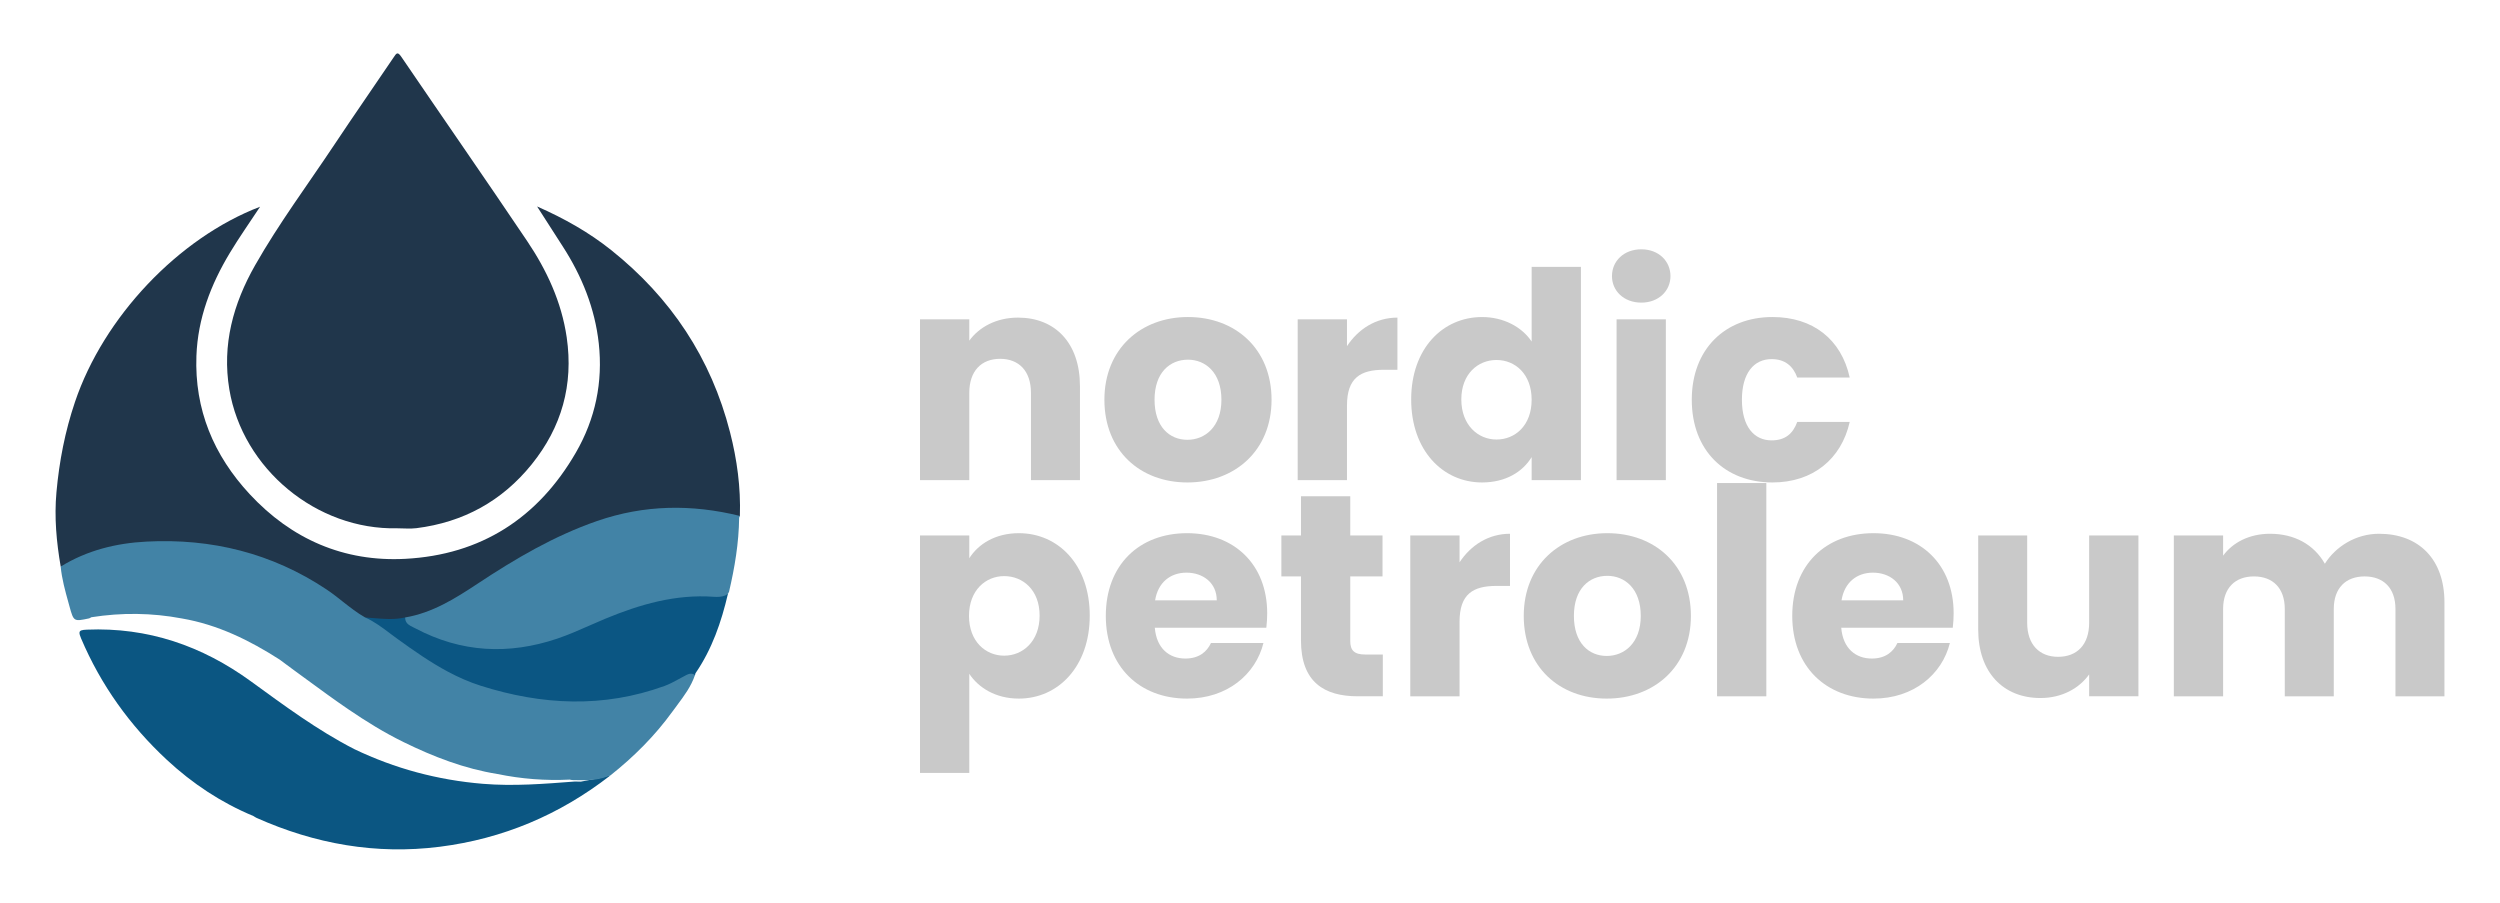 <svg xmlns="http://www.w3.org/2000/svg" width="180" height="65" viewBox="0 0 180 65" fill="none"><path d="M28.61 38.037C22.795 38.174 17.466 33.756 16.512 28.035C15.977 24.82 16.791 21.871 18.369 19.096C20.083 16.081 22.157 13.298 24.075 10.415C25.477 8.306 26.927 6.229 28.343 4.129C28.54 3.836 28.622 3.688 28.896 4.092C31.905 8.512 34.957 12.904 37.944 17.34C39.366 19.45 40.43 21.733 40.803 24.288C41.3 27.706 40.441 30.757 38.28 33.435C36.144 36.081 33.359 37.605 29.979 38.029C29.53 38.085 29.067 38.037 28.61 38.037Z" fill="#20364B"></path><path d="M4.37 40.794C4.066 39.022 3.901 37.257 4.064 35.446C4.264 33.217 4.684 31.054 5.4 28.937C7.459 22.84 12.833 17.14 18.727 14.883C17.972 16.03 17.222 17.091 16.554 18.2C15.178 20.484 14.242 22.922 14.142 25.625C14 29.485 15.382 32.781 17.976 35.577C20.987 38.822 24.768 40.47 29.182 40.236C34.624 39.947 38.735 37.306 41.463 32.586C42.869 30.153 43.417 27.508 43.112 24.728C42.834 22.203 41.901 19.887 40.524 17.751C39.929 16.828 39.337 15.904 38.669 14.864C40.651 15.739 42.406 16.732 43.996 17.999C48.302 21.432 51.2 25.79 52.563 31.124C53.067 33.093 53.34 35.104 53.271 37.148C53.001 37.311 52.723 37.222 52.45 37.169C48.158 36.315 44.098 36.975 40.187 38.903C37.882 40.04 35.745 41.438 33.581 42.802C32.197 43.675 30.772 44.446 29.122 44.694C28.188 44.885 27.261 44.845 26.338 44.625C25.918 44.6 25.629 44.318 25.32 44.087C23.876 43.013 22.458 41.91 20.797 41.16C16.658 39.292 12.372 38.693 7.904 39.608C6.989 39.796 6.119 40.143 5.282 40.569C5.002 40.712 4.724 40.925 4.368 40.794H4.37Z" fill="#20364B"></path><path d="M41.82 56.278L43.245 56.006C43.467 55.952 43.453 55.896 43.916 55.855C40.294 58.663 36.215 60.39 31.66 60.967C27.064 61.549 22.676 60.764 18.467 58.886C18.39 58.852 18.321 58.797 18.247 58.755C15.921 57.789 13.853 56.417 12.016 54.711C9.348 52.231 7.268 49.33 5.839 45.969C5.756 45.774 5.715 45.64 5.724 45.547C5.738 45.389 5.899 45.35 6.253 45.335C10.642 45.153 14.54 46.494 18.057 49.05C20.459 50.795 22.845 52.569 25.499 53.932C28.43 55.338 31.509 56.164 34.761 56.434C36.987 56.619 39.188 56.438 41.394 56.269L41.82 56.278Z" fill="#0B5682"></path><path fill-rule="evenodd" clip-rule="evenodd" d="M33.233 46.226C31.769 45.903 30.349 45.452 29.172 44.457V44.456C28.396 44.632 27.619 44.566 26.842 44.5C26.657 44.484 26.473 44.468 26.288 44.456C27.052 45.207 27.931 45.811 28.809 46.414C29.019 46.558 29.23 46.703 29.439 46.849C31.529 48.316 33.751 49.492 36.271 50.096C38.386 50.603 40.516 50.741 42.67 50.665C44.459 50.601 46.194 50.269 47.876 49.631C48.198 49.509 48.495 49.338 48.791 49.167C49.189 48.938 49.586 48.709 50.04 48.6C50.06 48.564 50.069 48.526 50.069 48.484C50.069 48.484 50.069 48.484 50.069 48.484H50.07C50.07 48.484 50.069 48.484 50.069 48.484C50.07 48.482 50.071 48.481 50.072 48.479C51.268 46.74 51.937 44.784 52.413 42.751L52.254 42.755C52.254 42.755 52.254 42.756 52.254 42.756C48.545 42.354 45.17 43.504 41.888 45.015C39.115 46.294 36.263 46.895 33.233 46.226Z" fill="#0B5683"></path><path d="M34.377 42.032C32.767 43.098 31.13 44.124 29.173 44.457C29.167 44.773 29.338 44.938 29.547 45.059C29.667 45.129 29.801 45.185 29.92 45.248C33.213 46.989 36.626 47.162 40.132 45.978C40.918 45.712 41.676 45.378 42.434 45.044C42.809 44.88 43.182 44.715 43.558 44.558C46.069 43.516 48.635 42.769 51.397 42.97C51.678 42.991 51.962 42.979 52.232 42.87C52.296 42.834 52.357 42.793 52.416 42.749L52.49 42.612C52.9 40.858 53.197 39.087 53.219 37.276L53.272 37.147C49.807 36.29 46.379 36.337 42.982 37.515C39.882 38.59 37.093 40.234 34.377 42.032Z" fill="#4283A6"></path><path d="M4.369 40.794C6.261 39.626 8.358 39.108 10.543 38.995C15.226 38.751 19.58 39.824 23.508 42.439C23.768 42.611 24.017 42.798 24.264 42.989L24.665 43.304C25.187 43.715 25.708 44.127 26.29 44.456C26.621 44.604 26.929 44.786 27.226 44.985C27.523 45.184 27.808 45.398 28.094 45.613L28.149 45.655C28.305 45.772 28.459 45.888 28.617 46.001C29.791 46.848 30.978 47.682 32.247 48.36C33.002 48.763 33.786 49.111 34.613 49.374C39.015 50.77 43.439 50.992 47.854 49.386C48.197 49.261 48.516 49.087 48.834 48.914L49.124 48.758L49.195 48.721L49.299 48.664C49.461 48.575 49.628 48.483 49.811 48.506C49.884 48.516 49.96 48.544 50.04 48.599C49.765 49.422 49.256 50.103 48.748 50.781L48.723 50.819C48.621 50.954 48.519 51.089 48.421 51.225C47.148 52.986 45.62 54.508 43.916 55.855C43.823 55.867 43.757 55.883 43.704 55.901C43.661 55.916 43.625 55.933 43.59 55.949C43.519 55.982 43.45 56.014 43.317 56.034C42.894 56.138 42.712 56.147 42.312 56.167L42.21 56.173C42.106 56.171 41.945 56.172 41.811 56.172L41.656 56.173H41.617C41.357 56.173 41.142 56.173 41.023 56.131C39.272 56.219 37.538 56.083 35.82 55.73C33.436 55.346 31.216 54.489 29.066 53.435C27.671 52.752 26.36 51.941 25.087 51.074C24.079 50.388 23.094 49.666 22.109 48.944L21.237 48.306C21.025 48.152 20.815 47.996 20.605 47.84L20.506 47.766L20.14 47.494C17.966 46.099 15.676 44.973 13.095 44.529C10.928 44.12 8.756 44.099 6.578 44.441L6.524 44.471C6.486 44.493 6.448 44.516 6.408 44.525C5.315 44.756 5.306 44.758 5.004 43.665L4.93 43.396C4.692 42.54 4.454 41.683 4.369 40.794Z" fill="#4283A6"></path><path d="M172.473 50.134V43.846C172.473 42.332 171.601 41.502 170.252 41.502C168.904 41.502 168.032 42.332 168.032 43.846V50.134H164.504V43.846C164.504 42.332 163.633 41.502 162.284 41.502C160.935 41.502 160.064 42.332 160.064 43.846V50.134H156.516V38.555H160.064V40.008C160.749 39.074 161.931 38.431 163.446 38.431C165.189 38.431 166.6 39.198 167.389 40.589C168.157 39.364 169.609 38.431 171.29 38.431C174.153 38.431 176 40.257 176 43.369V50.134H172.473Z" fill="#C9C9C9"></path><path d="M153.967 38.555V50.133H150.419V48.556C149.713 49.552 148.468 50.258 146.912 50.258C144.235 50.258 142.43 48.411 142.43 45.319V38.555H145.957V44.842C145.957 46.419 146.85 47.291 148.178 47.291C149.547 47.291 150.419 46.419 150.419 44.842V38.555H153.967Z" fill="#C9C9C9"></path><path d="M134.852 41.231C133.69 41.231 132.798 41.937 132.59 43.224H137.031C137.031 41.958 136.035 41.231 134.852 41.231ZM140.392 46.294C139.832 48.556 137.778 50.299 134.893 50.299C131.49 50.299 129.042 48.017 129.042 44.344C129.042 40.671 131.449 38.389 134.893 38.389C138.276 38.389 140.662 40.63 140.662 44.157C140.662 44.489 140.641 44.842 140.6 45.195H132.569C132.694 46.709 133.628 47.415 134.769 47.415C135.765 47.415 136.325 46.917 136.616 46.294H140.392Z" fill="#C9C9C9"></path><path d="M123.628 50.134V34.779H127.176V50.134H123.628Z" fill="#C9C9C9"></path><path d="M121.745 44.344C121.745 48.017 119.089 50.299 115.686 50.299C112.283 50.299 109.71 48.017 109.71 44.344C109.71 40.671 112.345 38.389 115.728 38.389C119.131 38.389 121.745 40.671 121.745 44.344ZM113.321 44.344C113.321 46.294 114.4 47.228 115.686 47.228C116.952 47.228 118.135 46.294 118.135 44.344C118.135 42.373 116.973 41.46 115.728 41.46C114.441 41.46 113.321 42.373 113.321 44.344Z" fill="#C9C9C9"></path><path d="M105.088 44.76V50.134H101.54V38.555H105.088V40.485C105.897 39.261 107.163 38.431 108.72 38.431V42.186H107.744C106.063 42.186 105.088 42.767 105.088 44.76Z" fill="#C9C9C9"></path><path d="M93.67 46.108V41.502H92.259V38.555H93.67V35.733H97.218V38.555H99.542V41.502H97.218V46.15C97.218 46.834 97.509 47.125 98.297 47.125H99.563V50.133H97.758C95.351 50.133 93.67 49.117 93.67 46.108Z" fill="#C9C9C9"></path><path d="M85.428 41.231C84.266 41.231 83.374 41.937 83.167 43.224H87.607C87.607 41.958 86.611 41.231 85.428 41.231ZM90.969 46.294C90.408 48.556 88.354 50.299 85.47 50.299C82.067 50.299 79.618 48.017 79.618 44.344C79.618 40.671 82.025 38.389 85.47 38.389C88.852 38.389 91.238 40.63 91.238 44.157C91.238 44.489 91.218 44.842 91.176 45.195H83.146C83.27 46.709 84.204 47.415 85.345 47.415C86.341 47.415 86.902 46.917 87.192 46.294H90.969Z" fill="#C9C9C9"></path><path d="M69.789 40.194C70.432 39.177 71.656 38.389 73.358 38.389C76.201 38.389 78.462 40.671 78.462 44.323C78.462 47.975 76.201 50.299 73.358 50.299C71.656 50.299 70.432 49.49 69.789 48.515V55.653H66.24V38.555H69.789V40.194ZM74.852 44.323C74.852 42.477 73.648 41.48 72.299 41.48C70.971 41.48 69.768 42.497 69.768 44.344C69.768 46.191 70.971 47.208 72.299 47.208C73.648 47.208 74.852 46.17 74.852 44.323Z" fill="#C9C9C9"></path><path d="M121.808 28.782C121.808 25.129 124.215 22.826 127.618 22.826C130.523 22.826 132.577 24.424 133.179 27.184H129.402C129.112 26.374 128.531 25.856 127.555 25.856C126.29 25.856 125.418 26.852 125.418 28.782C125.418 30.711 126.29 31.707 127.555 31.707C128.531 31.707 129.091 31.23 129.402 30.379H133.179C132.577 33.056 130.523 34.737 127.618 34.737C124.215 34.737 121.808 32.454 121.808 28.782Z" fill="#C9C9C9"></path><path d="M116.394 34.571V22.992H119.942V34.571H116.394ZM118.178 21.789C116.912 21.789 116.062 20.938 116.062 19.88C116.062 18.801 116.912 17.95 118.178 17.95C119.423 17.95 120.274 18.801 120.274 19.88C120.274 20.938 119.423 21.789 118.178 21.789Z" fill="#C9C9C9"></path><path d="M101.605 28.761C101.605 25.109 103.866 22.827 106.709 22.827C108.245 22.827 109.573 23.532 110.278 24.591V19.216H113.826V34.571H110.278V32.911C109.635 33.97 108.411 34.737 106.709 34.737C103.866 34.737 101.605 32.413 101.605 28.761ZM110.278 28.782C110.278 26.935 109.095 25.919 107.747 25.919C106.419 25.919 105.215 26.915 105.215 28.761C105.215 30.608 106.419 31.646 107.747 31.646C109.095 31.646 110.278 30.629 110.278 28.782Z" fill="#C9C9C9"></path><path d="M96.983 29.197V34.571H93.434V22.993H96.983V24.922C97.792 23.698 99.058 22.868 100.614 22.868V26.624H99.639C97.958 26.624 96.983 27.205 96.983 29.197Z" fill="#C9C9C9"></path><path d="M91.552 28.782C91.552 32.454 88.896 34.737 85.493 34.737C82.09 34.737 79.517 32.454 79.517 28.782C79.517 25.109 82.152 22.826 85.534 22.826C88.938 22.826 91.552 25.109 91.552 28.782ZM83.127 28.782C83.127 30.732 84.207 31.666 85.493 31.666C86.759 31.666 87.942 30.732 87.942 28.782C87.942 26.81 86.779 25.897 85.534 25.897C84.248 25.897 83.127 26.81 83.127 28.782Z" fill="#C9C9C9"></path><path d="M74.229 34.571V28.284C74.229 26.707 73.358 25.835 72.009 25.835C70.66 25.835 69.789 26.707 69.789 28.284V34.571H66.24V22.993H69.789V24.528C70.494 23.553 71.739 22.868 73.295 22.868C75.972 22.868 77.757 24.694 77.757 27.807V34.571H74.229Z" fill="#C9C9C9"></path></svg>